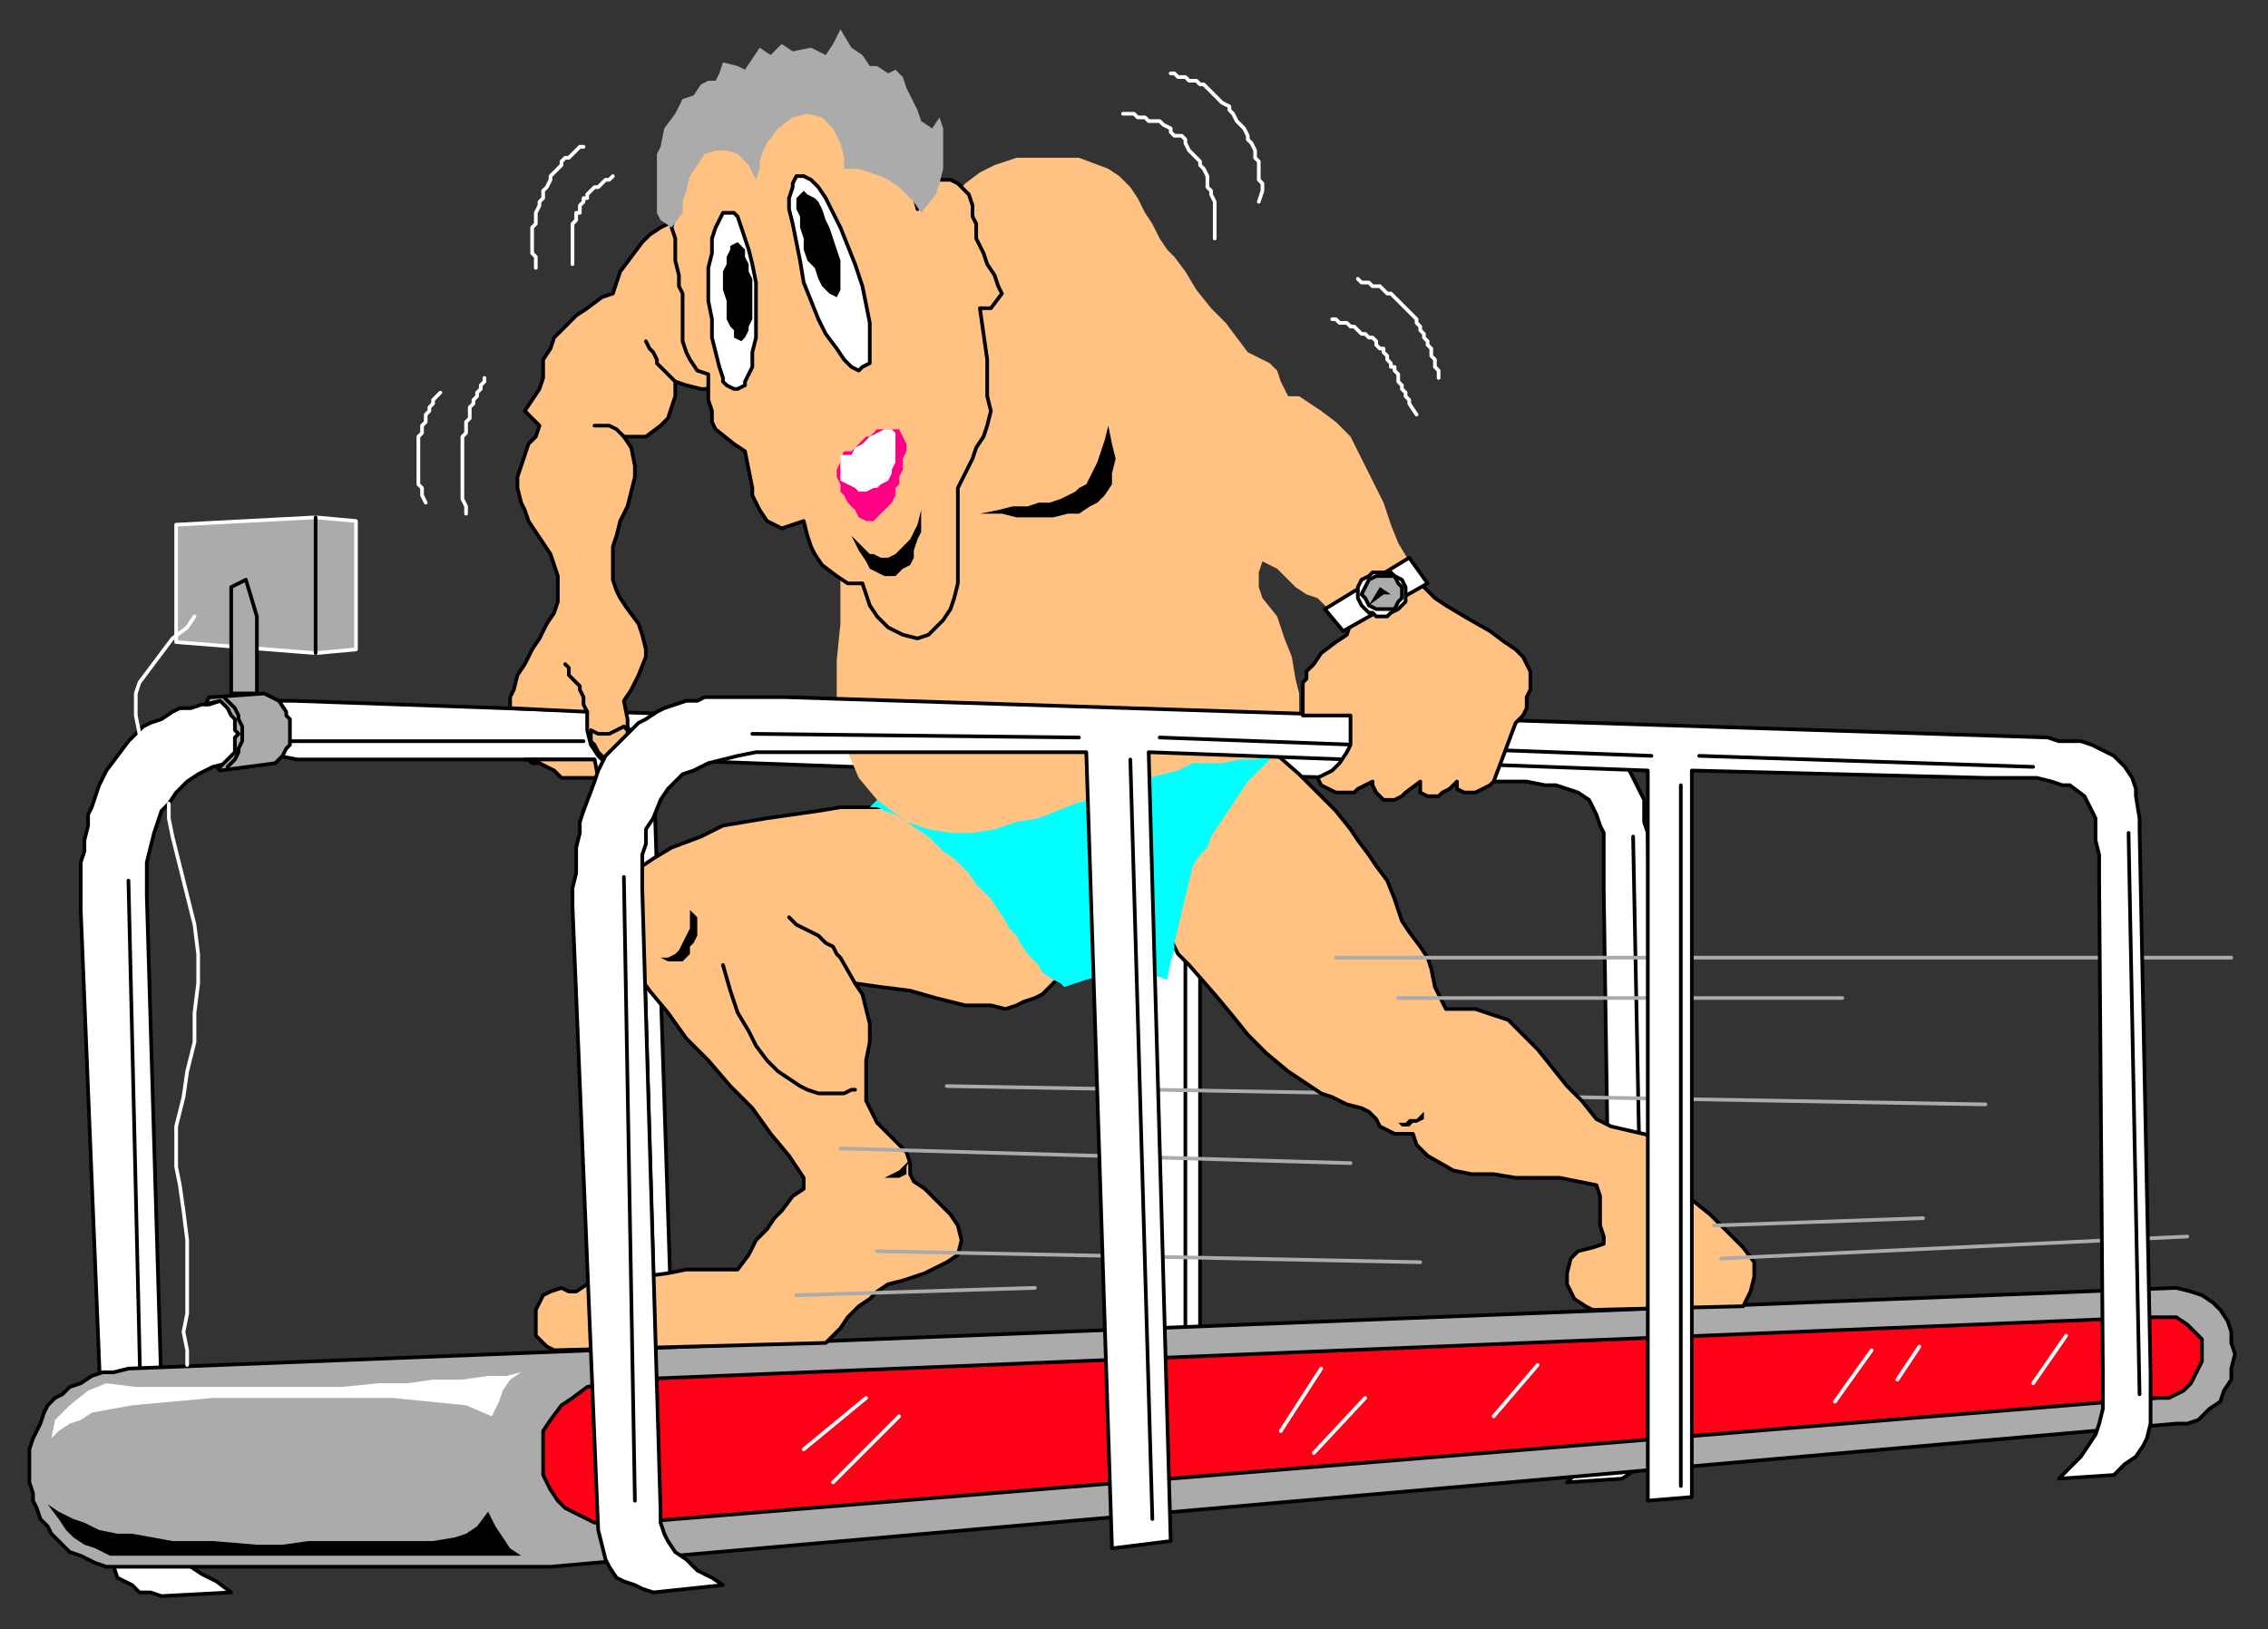 <?xml version="1.0" encoding="UTF-8" standalone="no"?>
<svg
   xmlns:dc="http://purl.org/dc/elements/1.1/"
   xmlns:cc="http://creativecommons.org/ns#"
   xmlns:rdf="http://www.w3.org/1999/02/22-rdf-syntax-ns#"
   xmlns:svg="http://www.w3.org/2000/svg"
   xmlns="http://www.w3.org/2000/svg"
   xmlns:sodipodi="http://sodipodi.sourceforge.net/DTD/sodipodi-0.dtd"
   xmlns:inkscape="http://www.inkscape.org/namespaces/inkscape"
   version="1.0"
   width="163.512mm"
   height="117.475mm"
   id="svg211"
   sodipodi:docname="CEXER001.WMF">
  <rect width="100%" height="100%" fill="#333333" stroke="none"/>
  <sodipodi:namedview
     pagecolor="#ffffff"
     bordercolor="#666666"
     borderopacity="1"
     objecttolerance="10"
     gridtolerance="10"
     guidetolerance="10"
     inkscape:pageopacity="0"
     inkscape:pageshadow="2"
     inkscape:window-width="640"
     inkscape:window-height="480"
     id="namedview213" />
  <defs
     id="defs3">
    <pattern
       id="WMFhbasepattern"
       patternUnits="userSpaceOnUse"
       width="6"
       height="6"
       x="0"
       y="0" />
  </defs>
  <path
     style="fill:#ffffff;fill-rule:evenodd;fill-opacity:1;stroke:#000000;stroke-width:1px;stroke-linecap:round;stroke-linejoin:round;stroke-miterlimit:4;stroke-dasharray:none;stroke-opacity:1;"
     d="  M 22,248   L 22,243   L 22,239   L 22,235   L 23,232   L 23,229   L 24,225   L 24,222   L 25,220   L 27,214   L 28,212   L 29,210   L 32,206   L 35,202   L 39,198   L 41,197   L 44,196   L 47,194   L 49,193   L 52,193   L 55,192   L 57,192   L 60,191   L 63,191   L 67,191   L 70,191   L 73,191   L 80,191   L 423,203   L 427,203   L 430,203   L 433,203   L 435,204   L 438,205   L 442,207   L 444,210   L 446,214   L 447,216   L 448,218   L 448,224   L 449,227   L 452,376   L 451,378   L 451,380   L 451,385   L 451,389   L 450,393   L 449,396   L 447,398   L 445,401   L 442,403   L 427,404   L 430,401   L 432,398   L 434,395   L 436,392   L 437,389   L 438,385   L 439,381   L 439,378   L 439,376   L 437,243   L 437,238   L 437,234   L 437,230   L 437,227   L 436,225   L 435,222   L 433,218   L 430,216   L 427,215   L 424,214   L 421,214   L 416,213   L 412,213   L 406,213   L 327,211   L 327,409   L 315,411   L 314,212   L 178,207   L 185,422   L 168,423   L 162,207   L 81,207   L 76,206   L 71,207   L 66,207   L 62,208   L 58,209   L 54,211   L 51,213   L 48,216   L 46,219   L 44,221   L 43,224   L 42,227   L 41,231   L 40,235   L 40,239   L 40,244   L 45,413   L 45,416   L 46,419   L 48,422   L 50,424   L 52,427   L 55,429   L 59,431   L 63,434   L 44,435   L 41,434   L 38,434   L 36,432   L 32,430   L 31,427   L 30,424   L 29,420   L 22,248  z "
     id="path5" />
  <path
     style="fill:none;stroke:#000000;stroke-width:1px;stroke-linecap:round;stroke-linejoin:round;stroke-miterlimit:4;stroke-dasharray:none;stroke-opacity:1;"
     d="  M 35,240   L 39,410  "
     id="path7" />
  <path
     style="fill:none;stroke:#000000;stroke-width:1px;stroke-linecap:round;stroke-linejoin:round;stroke-miterlimit:4;stroke-dasharray:none;stroke-opacity:1;"
     d="  M 174,208   L 180,415  "
     id="path9" />
  <path
     style="fill:none;stroke:#000000;stroke-width:1px;stroke-linecap:round;stroke-linejoin:round;stroke-miterlimit:4;stroke-dasharray:none;stroke-opacity:1;"
     d="  M 323,215   L 323,406  "
     id="path11" />
  <path
     style="fill:none;stroke:#000000;stroke-width:1px;stroke-linecap:round;stroke-linejoin:round;stroke-miterlimit:4;stroke-dasharray:none;stroke-opacity:1;"
     d="  M 445,228   L 448,381  "
     id="path13" />
  <path
     style="fill:none;stroke:#000000;stroke-width:1px;stroke-linecap:round;stroke-linejoin:round;stroke-miterlimit:4;stroke-dasharray:none;stroke-opacity:1;"
     d="  M 181,203   L 316,207  "
     id="path15" />
  <path
     style="fill:none;stroke:#000000;stroke-width:1px;stroke-linecap:round;stroke-linejoin:round;stroke-miterlimit:4;stroke-dasharray:none;stroke-opacity:1;"
     d="  M 70,202   L 159,202  "
     id="path17" />
  <path
     style="fill:#ababab;fill-rule:evenodd;fill-opacity:1;stroke:#000000;stroke-width:1px;stroke-linecap:round;stroke-linejoin:round;stroke-miterlimit:4;stroke-dasharray:none;stroke-opacity:1;"
     d="  M 35,373   L 593,351   L 597,352   L 600,353   L 603,355   L 605,357   L 607,360   L 608,363   L 608,366   L 609,369   L 608,373   L 608,376   L 606,379   L 605,382   L 602,384   L 599,387   L 596,388   L 593,388   L 150,427   L 93,427   L 35,427   L 32,427   L 29,427   L 26,426   L 24,425   L 22,424   L 19,423   L 17,421   L 16,420   L 14,418   L 13,416   L 11,414   L 10,411   L 9,409   L 9,407   L 8,404   L 8,402   L 8,400   L 8,397   L 8,395   L 9,392   L 10,390   L 11,388   L 12,385   L 13,383   L 15,381   L 17,380   L 19,378   L 22,377   L 25,375   L 28,374   L 31,374   L 35,373  z "
     id="path19" />
  <path
     style="fill:#ff0016;fill-rule:evenodd;fill-opacity:1;stroke:#000000;stroke-width:1px;stroke-linecap:round;stroke-linejoin:round;stroke-miterlimit:4;stroke-dasharray:none;stroke-opacity:1;"
     d="  M 171,376   L 587,359   L 590,359   L 593,359   L 596,361   L 597,362   L 599,364   L 600,365   L 600,367   L 600,369   L 600,371   L 599,373   L 598,375   L 597,377   L 595,379   L 593,380   L 591,381   L 588,381   L 172,415   L 166,415   L 162,415   L 158,413   L 154,411   L 152,409   L 150,406   L 148,402   L 148,398   L 148,394   L 148,390   L 150,387   L 153,383   L 156,381   L 160,378   L 165,377   L 171,376  z "
     id="path21" />
  <path
     style="fill:#ffffff;fill-rule:evenodd;fill-opacity:1;stroke:none;"
     d="  M 29,377   L 24,379   L 19,383   L 15,387   L 14,392   L 16,390   L 19,388   L 22,387   L 25,385   L 36,383   L 47,382   L 58,381   L 69,381   L 76,381   L 83,381   L 90,381   L 97,381   L 107,381   L 117,382   L 127,383   L 134,386   L 136,382   L 137,379   L 139,376   L 142,374   L 138,375   L 133,375   L 126,376   L 118,376   L 111,377   L 103,377   L 93,378   L 83,378   L 73,378   L 62,378   L 54,378   L 46,378   L 37,378   L 29,377  z "
     id="path23" />
  <path
     style="fill:#000000;fill-rule:evenodd;fill-opacity:1;stroke:none;"
     d="  M 31,424   L 30,424   L 28,423   L 26,422   L 23,421   L 20,419   L 18,417   L 16,414   L 13,410   L 16,412   L 20,414   L 23,415   L 27,417   L 32,418   L 36,418   L 47,420   L 58,420   L 70,421   L 77,421   L 84,420   L 91,420   L 97,420   L 108,420   L 118,420   L 124,419   L 127,418   L 130,416   L 133,412   L 135,416   L 137,419   L 139,422   L 142,424   L 31,424  z "
     id="path25" />
  <path
     style="fill:none;stroke:none;"
     d="  M 156,368   L 153,369   L 151,370   L 148,371   L 146,373   L 144,374   L 142,376   L 140,378   L 139,380   L 138,383   L 137,385   L 136,387   L 135,390   L 135,392   L 134,395   L 134,398   L 134,400   L 135,403   L 135,405   L 136,407   L 136,409   L 137,411   L 138,413   L 139,415   L 141,417   L 142,419   L 144,420   L 146,422   L 148,423   L 150,424   L 152,425   L 154,426   L 156,426  "
     id="path27" />
  <path
     style="fill:none;stroke:#ffffff;stroke-width:1px;stroke-linecap:round;stroke-linejoin:round;stroke-miterlimit:4;stroke-dasharray:none;stroke-opacity:1;"
     d="  M 46,219   L 46,223   L 47,228   L 48,232   L 49,236   L 50,240   L 51,244   L 52,248   L 53,252   L 54,260   L 54,268   L 53,276   L 53,284   L 51,292   L 50,299   L 48,307   L 48,313   L 48,318   L 49,323   L 50,330   L 51,338   L 51,343   L 51,348   L 51,354   L 51,358   L 50,363   L 51,368   L 51,372  "
     id="path29" />
  <path
     style="fill:#ffc283;fill-rule:evenodd;fill-opacity:1;stroke:#000000;stroke-width:1px;stroke-linecap:round;stroke-linejoin:round;stroke-miterlimit:4;stroke-dasharray:none;stroke-opacity:1;"
     d="  M 188,59   L 197,106   L 194,106   L 191,106   L 187,105   L 184,104   L 184,108   L 183,111   L 182,114   L 180,116   L 176,119   L 173,119   L 170,119   L 172,122   L 173,127   L 173,130   L 172,134   L 171,138   L 169,142   L 168,146   L 167,149   L 167,151   L 167,156   L 167,158   L 168,161   L 169,163   L 171,166   L 174,170   L 175,173   L 176,177   L 176,179   L 174,184   L 173,186   L 172,188   L 170,191   L 171,196   L 171,198   L 172,200   L 172,202   L 171,205   L 168,207   L 165,208   L 163,206   L 161,203   L 160,199   L 160,194   L 139,193   L 139,190   L 140,188   L 141,184   L 143,181   L 145,177   L 147,174   L 149,170   L 151,167   L 152,164   L 152,160   L 152,157   L 151,154   L 150,151   L 148,148   L 146,145   L 144,142   L 143,139   L 142,137   L 141,133   L 141,130   L 142,127   L 143,124   L 144,121   L 146,119   L 147,116   L 145,114   L 143,112   L 145,109   L 147,106   L 148,103   L 148,101   L 148,98   L 150,95   L 151,92   L 154,89   L 157,86   L 160,84   L 164,81   L 167,80   L 168,77   L 169,74   L 172,70   L 175,66   L 177,64   L 180,62   L 182,61   L 185,60   L 188,59  z "
     id="path31" />
  <path
     style="fill:#ffc283;fill-rule:evenodd;fill-opacity:1;stroke:#000000;stroke-width:1px;stroke-linecap:round;stroke-linejoin:round;stroke-miterlimit:4;stroke-dasharray:none;stroke-opacity:1;"
     d="  M 161,199   L 163,200   L 165,200   L 166,200   L 168,199   L 170,198   L 171,199   L 171,201   L 171,202   L 171,203   L 171,204   L 170,206   L 168,207   L 167,207   L 165,207   L 163,205   L 162,203   L 161,202   L 161,200   L 161,199  z "
     id="path33" />
  <path
     style="fill:none;stroke:#000000;stroke-width:1px;stroke-linecap:round;stroke-linejoin:round;stroke-miterlimit:4;stroke-dasharray:none;stroke-opacity:1;"
     d="  M 160,194   L 159,192   L 159,191   L 159,190   L 158,188   L 158,187   L 157,186   L 156,185   L 155,184   L 155,182   L 154,181  "
     id="path35" />
  <path
     style="fill:#ffc283;fill-rule:evenodd;fill-opacity:1;stroke:#000000;stroke-width:1px;stroke-linecap:round;stroke-linejoin:round;stroke-miterlimit:4;stroke-dasharray:none;stroke-opacity:1;"
     d="  M 162,207   L 143,207   L 144,207   L 145,208   L 147,208   L 149,209   L 151,210   L 152,211   L 153,212   L 155,212   L 157,212   L 158,212   L 159,212   L 163,212   L 162,207  z "
     id="path37" />
  <path
     style="fill:none;stroke:#000000;stroke-width:1px;stroke-linecap:round;stroke-linejoin:round;stroke-miterlimit:4;stroke-dasharray:none;stroke-opacity:1;"
     d="  M 170,119   L 168,117   L 166,116   L 164,116   L 162,116  "
     id="path39" />
  <path
     style="fill:#ffc283;fill-rule:evenodd;fill-opacity:1;stroke:#000000;stroke-width:1px;stroke-linecap:round;stroke-linejoin:round;stroke-miterlimit:4;stroke-dasharray:none;stroke-opacity:1;"
     d="  M 242,220   L 249,224   L 255,228   L 262,233   L 268,239   L 274,246   L 278,253   L 283,260   L 288,267   L 284,271   L 282,272   L 279,273   L 277,274   L 274,275   L 270,274   L 263,274   L 255,272   L 248,270   L 240,269   L 233,268   L 235,271   L 236,275   L 237,279   L 237,284   L 236,289   L 236,293   L 236,298   L 236,300   L 237,302   L 239,306   L 244,311   L 247,314   L 248,317   L 248,320   L 249,322   L 252,324   L 255,327   L 259,331   L 261,334   L 262,338   L 261,342   L 258,344   L 252,347   L 246,349   L 242,350   L 239,352   L 237,354   L 234,356   L 231,359   L 229,362   L 225,366   L 151,368   L 149,367   L 146,364   L 146,362   L 146,360   L 146,357   L 148,353   L 150,352   L 153,351   L 155,352   L 157,352   L 160,350   L 182,347   L 187,346   L 192,346   L 196,346   L 201,346   L 204,342   L 206,338   L 209,335   L 211,332   L 213,330   L 216,326   L 219,324   L 219,321   L 215,315   L 210,309   L 205,302   L 199,296   L 193,289   L 187,283   L 182,276   L 177,270   L 172,263   L 168,255   L 167,250   L 167,244   L 172,238   L 178,234   L 183,231   L 191,228   L 197,225   L 203,224   L 209,223   L 216,222   L 223,221   L 229,220   L 236,220   L 242,220  z "
     id="path41" />
  <path
     style="fill:none;stroke:#000000;stroke-width:1px;stroke-linecap:round;stroke-linejoin:round;stroke-miterlimit:4;stroke-dasharray:none;stroke-opacity:1;"
     d="  M 197,263   L 199,270   L 201,276   L 204,281   L 206,285   L 209,289   L 212,292   L 215,294   L 218,296   L 220,297   L 223,298   L 226,298   L 228,298   L 230,298   L 232,297   L 233,297  "
     id="path43" />
  <path
     style="fill:none;stroke:#000000;stroke-width:1px;stroke-linecap:round;stroke-linejoin:round;stroke-miterlimit:4;stroke-dasharray:none;stroke-opacity:1;"
     d="  M 233,268   L 229,261   L 228,260   L 227,258   L 225,257   L 223,255   L 221,254   L 219,253   L 217,252   L 215,250  "
     id="path45" />
  <path
     style="fill:#000000;fill-rule:evenodd;fill-opacity:1;stroke:none;"
     d="  M 188,248   L 188,249   L 188,250   L 188,252   L 188,253   L 187,255   L 186,257   L 185,259   L 184,260   L 182,261   L 180,261   L 182,262   L 183,262   L 185,262   L 186,262   L 187,261   L 188,260   L 188,258   L 189,257   L 190,255   L 190,253   L 190,252   L 190,250   L 189,249   L 188,248  z "
     id="path47" />
  <path
     style="fill:#000000;fill-rule:evenodd;fill-opacity:1;stroke:none;"
     d="  M 248,316   L 246,318   L 245,319   L 243,320   L 241,321   L 243,321   L 244,321   L 245,321   L 247,320   L 247,318   L 248,316  z "
     id="path49" />
  <path
     style="fill:none;stroke:none;"
     d="  M 156,354   L 156,355   L 155,357   L 155,359   L 155,360   L 155,361   L 155,362   L 156,364   L 157,366   L 159,367  "
     id="path51" />
  <path
     style="fill:none;stroke:#ababab;stroke-width:1px;stroke-linecap:round;stroke-linejoin:round;stroke-miterlimit:4;stroke-dasharray:none;stroke-opacity:1;"
     d="  M 258,296   L 541,301  "
     id="path53" />
  <path
     style="fill:none;stroke:#ababab;stroke-width:1px;stroke-linecap:round;stroke-linejoin:round;stroke-miterlimit:4;stroke-dasharray:none;stroke-opacity:1;"
     d="  M 229,313   L 368,317  "
     id="path55" />
  <path
     style="fill:none;stroke:#ababab;stroke-width:1px;stroke-linecap:round;stroke-linejoin:round;stroke-miterlimit:4;stroke-dasharray:none;stroke-opacity:1;"
     d="  M 217,353   L 282,351  "
     id="path57" />
  <path
     style="fill:none;stroke:#ababab;stroke-width:1px;stroke-linecap:round;stroke-linejoin:round;stroke-miterlimit:4;stroke-dasharray:none;stroke-opacity:1;"
     d="  M 239,341   L 387,344  "
     id="path59" />
  <path
     style="fill:#ffc283;fill-rule:evenodd;fill-opacity:1;stroke:#000000;stroke-width:1px;stroke-linecap:round;stroke-linejoin:round;stroke-miterlimit:4;stroke-dasharray:none;stroke-opacity:1;"
     d="  M 346,204   L 341,209   L 337,214   L 333,218   L 329,223   L 326,228   L 323,233   L 321,239   L 320,246   L 319,251   L 319,256   L 321,260   L 324,263   L 331,271   L 336,277   L 340,282   L 345,287   L 351,292   L 357,296   L 360,298   L 363,299   L 367,301   L 371,302   L 373,303   L 375,305   L 376,307   L 380,309   L 385,309   L 386,312   L 389,315   L 396,319   L 401,320   L 407,320   L 413,321   L 419,321   L 425,321   L 430,322   L 435,323   L 436,326   L 436,330   L 436,334   L 437,337   L 437,339   L 434,340   L 430,341   L 428,343   L 427,347   L 427,350   L 429,354   L 432,356   L 434,357   L 475,356   L 477,352   L 478,348   L 478,344   L 475,340   L 471,336   L 466,331   L 461,327   L 457,323   L 455,319   L 454,315   L 454,312   L 452,310   L 439,307   L 435,305   L 431,300   L 427,296   L 423,291   L 419,286   L 414,281   L 411,278   L 408,277   L 405,276   L 402,275   L 400,275   L 398,275   L 394,275   L 392,271   L 391,269   L 390,264   L 389,261   L 387,258   L 384,254   L 382,251   L 380,245   L 378,240   L 375,236   L 373,233   L 370,229   L 368,226   L 364,221   L 361,218   L 358,215   L 354,211   L 346,204  z "
     id="path61" />
  <path
     style="fill:#000000;fill-rule:evenodd;fill-opacity:1;stroke:none;"
     d="  M 380,305   L 381,306   L 383,306   L 384,305   L 386,305   L 387,304   L 388,303   L 388,305   L 386,306   L 385,306   L 384,307   L 382,307   L 381,306   L 380,305  z "
     id="path63" />
  <path
     style="fill:none;stroke:none;"
     d="  M 388,283   L 389,284   L 389,285   L 390,287   L 390,288   L 392,290   L 391,291   L 392,293   L 392,294   L 391,295   L 390,297  "
     id="path65" />
  <path
     style="fill:none;stroke:none;"
     d="  M 395,293   L 395,294   L 396,294   L 396,295   L 396,296   L 396,296   L 396,297   L 396,298   L 396,298   L 396,299   L 395,299   L 395,300   L 395,301   L 395,301   L 394,302  "
     id="path67" />
  <path
     style="fill:none;stroke:none;"
     d="  M 391,308   L 392,309   L 393,309   L 395,310   L 396,311   L 397,312   L 398,312   L 399,313   L 401,313   L 402,314   L 403,314   L 404,315   L 406,315   L 407,315   L 408,315   L 410,316   L 411,316   L 413,316   L 414,317   L 415,317   L 417,317   L 418,317   L 419,318   L 421,318   L 422,318   L 423,319   L 425,319   L 426,320   L 428,320   L 429,321   L 430,321   L 433,323  "
     id="path69" />
  <path
     style="fill:none;stroke:none;"
     d="  M 473,347   L 471,346   L 469,345   L 467,346   L 465,346   L 463,348   L 463,350   L 462,351   L 462,352   L 463,353   L 463,354   L 464,356  "
     id="path71" />
  <path
     style="fill:none;stroke:none;"
     d="  M 451,346   L 449,344   L 448,344   L 446,344   L 445,344   L 444,344   L 442,345   L 441,346   L 439,348   L 439,349   L 438,350   L 438,352   L 439,353   L 439,355   L 441,357  "
     id="path73" />
  <path
     style="fill:none;stroke:none;"
     d="  M 430,342   L 431,342   L 433,342   L 434,342   L 436,342   L 437,343   L 439,344  "
     id="path75" />
  <path
     style="fill:#00ffff;fill-rule:evenodd;fill-opacity:1;stroke:none;"
     d="  M 343,203   L 242,217   L 241,218   L 239,218   L 237,220   L 239,220   L 241,221   L 244,222   L 247,224   L 250,226   L 253,228   L 255,230   L 257,232   L 260,234   L 262,236   L 264,238   L 266,241   L 268,243   L 270,245   L 272,248   L 274,251   L 275,253   L 277,255   L 278,257   L 280,260   L 283,263   L 284,265   L 287,267   L 289,268   L 290,269   L 293,268   L 296,267   L 300,266   L 303,266   L 307,266   L 311,266   L 315,266   L 318,267   L 319,262   L 320,259   L 320,257   L 325,236   L 327,233   L 329,231   L 330,228   L 332,225   L 334,222   L 336,219   L 338,216   L 340,213   L 342,211   L 344,209   L 349,204   L 343,203  z "
     id="path77" />
  <path
     style="fill:#ffc283;fill-rule:evenodd;fill-opacity:1;stroke:none;"
     d="  M 364,167   L 384,153   L 381,148   L 379,143   L 377,137   L 374,131   L 371,125   L 368,119   L 364,115   L 360,112   L 357,110   L 354,108   L 351,108   L 349,104   L 348,101   L 346,99   L 342,97   L 340,96   L 334,88   L 330,84   L 326,79   L 323,74   L 320,70   L 318,68   L 316,65   L 314,61   L 312,58   L 310,54   L 308,51   L 305,48   L 302,46   L 294,43   L 288,43   L 282,43   L 277,43   L 271,45   L 267,47   L 263,50   L 260,54   L 221,138   L 221,142   L 222,145   L 223,149   L 225,152   L 229,158   L 229,170   L 228,180   L 228,190   L 229,198   L 231,205   L 234,212   L 239,218   L 247,224   L 253,226   L 259,227   L 265,227   L 271,226   L 277,224   L 283,223   L 288,221   L 293,219   L 297,218   L 301,216   L 305,215   L 309,214   L 313,212   L 317,211   L 321,210   L 325,208   L 329,208   L 333,208   L 338,207   L 342,207   L 347,206   L 350,205   L 353,201   L 353,198   L 354,194   L 354,189   L 353,185   L 352,179   L 350,174   L 348,168   L 344,163   L 343,160   L 343,156   L 344,153   L 348,155   L 351,158   L 353,160   L 356,162   L 359,163   L 362,166   L 364,167  z "
     id="path79" />
  <path
     style="fill:none;stroke:none;"
     d="  M 284,87   L 286,87   L 287,87   L 289,88   L 290,89   L 291,90   L 293,91   L 294,93   L 296,96   L 298,98   L 299,100   L 301,102   L 303,104   L 305,107   L 306,109   L 308,110   L 310,112   L 313,114   L 315,115   L 317,116   L 320,117   L 324,117   L 324,118   L 324,121   L 325,124   L 325,126   L 326,129   L 327,131   L 328,133   L 329,135   L 330,137   L 332,139   L 333,142   L 335,144   L 337,145   L 339,147   L 340,149   L 343,152  "
     id="path81" />
  <path
     style="fill:#000000;fill-rule:evenodd;fill-opacity:1;stroke:none;"
     d="  M 302,116   L 301,120   L 300,123   L 299,126   L 298,128   L 297,130   L 296,132   L 294,133   L 293,134   L 291,135   L 289,136   L 286,137   L 283,137   L 280,138   L 276,138   L 272,139   L 267,140   L 270,140   L 273,140   L 277,141   L 280,141   L 284,141   L 287,141   L 291,140   L 294,140   L 297,138   L 299,137   L 301,135   L 303,132   L 303,129   L 304,125   L 303,121   L 302,116  z "
     id="path83" />
  <path
     style="fill:none;stroke:none;"
     d="  M 288,122   L 288,122   L 288,123   L 289,123   L 289,124   L 289,124   L 289,125   L 288,126   L 288,126   L 287,126   L 286,126   L 286,126  "
     id="path85" />
  <path
     style="fill:none;stroke:none;"
     d="  M 265,215   L 266,217   L 267,219   L 269,220   L 270,220   L 272,220   L 274,219   L 275,217   L 276,216   L 277,214  "
     id="path87" />
  <path
     style="fill:none;stroke:none;"
     d="  M 269,212   L 269,214   L 271,214   L 272,213   L 272,212  "
     id="path89" />
  <path
     style="fill:none;stroke:#ababab;stroke-width:1px;stroke-linecap:round;stroke-linejoin:round;stroke-miterlimit:4;stroke-dasharray:none;stroke-opacity:1;"
     d="  M 364,261   L 608,261  "
     id="path91" />
  <path
     style="fill:none;stroke:#ababab;stroke-width:1px;stroke-linecap:round;stroke-linejoin:round;stroke-miterlimit:4;stroke-dasharray:none;stroke-opacity:1;"
     d="  M 381,272   L 502,272  "
     id="path93" />
  <path
     style="fill:none;stroke:#ababab;stroke-width:1px;stroke-linecap:round;stroke-linejoin:round;stroke-miterlimit:4;stroke-dasharray:none;stroke-opacity:1;"
     d="  M 469,343   L 596,337  "
     id="path95" />
  <path
     style="fill:none;stroke:#ababab;stroke-width:1px;stroke-linecap:round;stroke-linejoin:round;stroke-miterlimit:4;stroke-dasharray:none;stroke-opacity:1;"
     d="  M 467,334   L 524,332  "
     id="path97" />
  <path
     style="fill:#ffffff;fill-rule:evenodd;fill-opacity:1;stroke:#000000;stroke-width:1px;stroke-linecap:round;stroke-linejoin:round;stroke-miterlimit:4;stroke-dasharray:none;stroke-opacity:1;"
     d="  M 156,247   L 156,242   L 157,238   L 157,234   L 157,231   L 158,227   L 158,224   L 159,221   L 162,213   L 163,210   L 165,206   L 168,203   L 172,199   L 174,197   L 176,196   L 179,194   L 181,193   L 184,192   L 187,191   L 190,191   L 192,190   L 195,190   L 198,190   L 201,190   L 204,190   L 208,190   L 214,190   L 558,201   L 561,202   L 565,202   L 567,202   L 570,203   L 572,204   L 576,206   L 579,209   L 581,212   L 582,215   L 582,217   L 583,223   L 583,226   L 586,374   L 586,377   L 586,379   L 586,383   L 586,388   L 585,392   L 584,394   L 582,397   L 579,399   L 576,402   L 561,403   L 564,400   L 567,397   L 569,394   L 571,391   L 572,388   L 573,384   L 573,379   L 573,377   L 573,374   L 572,241   L 572,237   L 572,233   L 571,229   L 571,226   L 571,223   L 570,221   L 568,217   L 564,214   L 562,214   L 559,213   L 555,212   L 551,212   L 546,212   L 541,212   L 461,210   L 461,408   L 449,409   L 449,210   L 313,205   L 319,420   L 303,422   L 296,205   L 216,205   L 211,205   L 206,205   L 201,206   L 197,207   L 193,208   L 189,210   L 186,211   L 182,215   L 180,218   L 178,223   L 176,226   L 176,230   L 175,233   L 175,237   L 175,242   L 180,412   L 180,415   L 181,418   L 182,420   L 184,423   L 187,425   L 190,428   L 194,430   L 197,432   L 178,434   L 175,433   L 173,432   L 170,431   L 168,430   L 166,427   L 165,425   L 164,421   L 163,417   L 156,247  z "
     id="path99" />
  <path
     style="fill:none;stroke:#000000;stroke-width:1px;stroke-linecap:round;stroke-linejoin:round;stroke-miterlimit:4;stroke-dasharray:none;stroke-opacity:1;"
     d="  M 170,239   L 173,409  "
     id="path101" />
  <path
     style="fill:none;stroke:#000000;stroke-width:1px;stroke-linecap:round;stroke-linejoin:round;stroke-miterlimit:4;stroke-dasharray:none;stroke-opacity:1;"
     d="  M 308,207   L 314,414  "
     id="path103" />
  <path
     style="fill:none;stroke:#000000;stroke-width:1px;stroke-linecap:round;stroke-linejoin:round;stroke-miterlimit:4;stroke-dasharray:none;stroke-opacity:1;"
     d="  M 458,214   L 458,405  "
     id="path105" />
  <path
     style="fill:none;stroke:#000000;stroke-width:1px;stroke-linecap:round;stroke-linejoin:round;stroke-miterlimit:4;stroke-dasharray:none;stroke-opacity:1;"
     d="  M 580,227   L 583,380  "
     id="path107" />
  <path
     style="fill:none;stroke:#000000;stroke-width:1px;stroke-linecap:round;stroke-linejoin:round;stroke-miterlimit:4;stroke-dasharray:none;stroke-opacity:1;"
     d="  M 316,201   L 450,206  "
     id="path109" />
  <path
     style="fill:none;stroke:#000000;stroke-width:1px;stroke-linecap:round;stroke-linejoin:round;stroke-miterlimit:4;stroke-dasharray:none;stroke-opacity:1;"
     d="  M 463,206   L 554,209  "
     id="path111" />
  <path
     style="fill:none;stroke:#000000;stroke-width:1px;stroke-linecap:round;stroke-linejoin:round;stroke-miterlimit:4;stroke-dasharray:none;stroke-opacity:1;"
     d="  M 205,200   L 294,201  "
     id="path113" />
  <path
     style="fill:none;stroke:#ffffff;stroke-width:1px;stroke-linecap:round;stroke-linejoin:round;stroke-miterlimit:4;stroke-dasharray:none;stroke-opacity:1;"
     d="  M 236,381   L 219,395  "
     id="path115" />
  <path
     style="fill:none;stroke:#ffffff;stroke-width:1px;stroke-linecap:round;stroke-linejoin:round;stroke-miterlimit:4;stroke-dasharray:none;stroke-opacity:1;"
     d="  M 245,386   L 227,404  "
     id="path117" />
  <path
     style="fill:none;stroke:#ffffff;stroke-width:1px;stroke-linecap:round;stroke-linejoin:round;stroke-miterlimit:4;stroke-dasharray:none;stroke-opacity:1;"
     d="  M 419,372   L 407,386  "
     id="path119" />
  <path
     style="fill:none;stroke:#ffffff;stroke-width:1px;stroke-linecap:round;stroke-linejoin:round;stroke-miterlimit:4;stroke-dasharray:none;stroke-opacity:1;"
     d="  M 372,381   L 358,396  "
     id="path121" />
  <path
     style="fill:none;stroke:#ffffff;stroke-width:1px;stroke-linecap:round;stroke-linejoin:round;stroke-miterlimit:4;stroke-dasharray:none;stroke-opacity:1;"
     d="  M 360,373   L 349,390  "
     id="path123" />
  <path
     style="fill:none;stroke:#ffffff;stroke-width:1px;stroke-linecap:round;stroke-linejoin:round;stroke-miterlimit:4;stroke-dasharray:none;stroke-opacity:1;"
     d="  M 510,368   L 500,382  "
     id="path125" />
  <path
     style="fill:none;stroke:#ffffff;stroke-width:1px;stroke-linecap:round;stroke-linejoin:round;stroke-miterlimit:4;stroke-dasharray:none;stroke-opacity:1;"
     d="  M 523,367   L 517,376  "
     id="path127" />
  <path
     style="fill:none;stroke:#ffffff;stroke-width:1px;stroke-linecap:round;stroke-linejoin:round;stroke-miterlimit:4;stroke-dasharray:none;stroke-opacity:1;"
     d="  M 563,364   L 554,377  "
     id="path129" />
  <path
     style="fill:#ffc283;fill-rule:evenodd;fill-opacity:1;stroke:#000000;stroke-width:1px;stroke-linecap:round;stroke-linejoin:round;stroke-miterlimit:4;stroke-dasharray:none;stroke-opacity:1;"
     d="  M 387,159   L 368,170   L 367,173   L 364,175   L 360,178   L 358,181   L 356,183   L 356,185   L 355,186   L 355,190   L 355,195   L 368,195   L 368,199   L 368,203   L 367,205   L 365,208   L 363,210   L 361,211   L 359,212   L 360,214   L 362,215   L 364,216   L 365,216   L 367,216   L 369,216   L 370,215   L 374,213   L 374,214   L 375,216   L 377,218   L 379,218   L 380,218   L 382,217   L 383,216   L 387,213   L 387,215   L 387,216   L 389,217   L 390,217   L 392,217   L 393,216   L 395,215   L 397,213   L 397,215   L 399,216   L 401,216   L 402,216   L 404,215   L 406,214   L 407,213   L 413,197   L 415,195   L 416,193   L 416,190   L 417,188   L 417,186   L 417,183   L 416,181   L 416,181   L 415,179   L 413,177   L 410,175   L 406,172   L 399,168   L 394,165   L 391,163   L 389,161   L 387,159  z "
     id="path131" />
  <path
     style="fill:#ffffff;fill-rule:evenodd;fill-opacity:1;stroke:#000000;stroke-width:1px;stroke-linecap:round;stroke-linejoin:round;stroke-miterlimit:4;stroke-dasharray:none;stroke-opacity:1;"
     d="  M 366,172   L 361,166   L 384,152   L 389,159   L 366,172  z "
     id="path133" />
  <path
     style="fill:#ffffff;fill-rule:evenodd;fill-opacity:1;stroke:#000000;stroke-width:1px;stroke-linecap:round;stroke-linejoin:round;stroke-miterlimit:4;stroke-dasharray:none;stroke-opacity:1;"
     d="  M 377,156   L 378,156   L 379,156   L 380,157   L 382,158   L 383,160   L 383,162   L 383,163   L 383,164   L 381,166   L 379,167   L 378,168   L 377,168   L 375,168   L 374,167   L 373,167   L 371,165   L 370,163   L 370,162   L 370,160   L 371,158   L 373,157   L 374,156   L 375,156   L 377,156  z "
     id="path135" />
  <path
     style="fill:#ababab;fill-rule:evenodd;fill-opacity:1;stroke:#000000;stroke-width:1px;stroke-linecap:round;stroke-linejoin:round;stroke-miterlimit:4;stroke-dasharray:none;stroke-opacity:1;"
     d="  M 377,157   L 378,157   L 380,157   L 381,159   L 382,160   L 382,163   L 381,164   L 380,166   L 378,166   L 377,166   L 375,166   L 373,165   L 372,163   L 371,162   L 372,160   L 373,158   L 375,157   L 377,157  z "
     id="path137" />
  <path
     style="fill:#000000;fill-rule:evenodd;fill-opacity:1;stroke:none;"
     d="  M 373,165   L 377,162   L 379,162   L 376,160   L 373,165  z "
     id="path139" />
  <path
     style="fill:none;stroke:none;"
     d="  M 374,213   L 386,193  "
     id="path141" />
  <path
     style="fill:none;stroke:none;"
     d="  M 387,213   L 399,193  "
     id="path143" />
  <path
     style="fill:none;stroke:none;"
     d="  M 397,213   L 406,197  "
     id="path145" />
  <path
     style="fill:none;stroke:none;"
     d="  M 368,195   L 367,193   L 366,192   L 364,189   L 363,187   L 363,184  "
     id="path147" />
  <path
     style="fill:none;stroke:#ffffff;stroke-width:1px;stroke-linecap:round;stroke-linejoin:round;stroke-miterlimit:4;stroke-dasharray:none;stroke-opacity:1;"
     d="  M 167,48   L 166,49   L 165,49   L 164,50   L 164,50   L 163,51   L 162,51   L 161,52   L 161,52   L 160,53   L 160,54   L 159,54   L 159,55   L 158,56   L 158,57   L 158,58   L 157,58   L 157,59   L 157,60   L 156,61   L 156,62   L 156,63   L 156,64   L 156,65   L 156,65   L 156,66   L 156,67   L 156,68   L 156,69   L 156,70   L 156,71   L 156,72  "
     id="path149" />
  <path
     style="fill:none;stroke:#ffffff;stroke-width:1px;stroke-linecap:round;stroke-linejoin:round;stroke-miterlimit:4;stroke-dasharray:none;stroke-opacity:1;"
     d="  M 159,40   L 158,40   L 157,41   L 156,42   L 155,43   L 154,43   L 153,44   L 153,45   L 152,46   L 151,47   L 150,48   L 150,49   L 149,51   L 148,52   L 148,53   L 148,54   L 147,55   L 147,56   L 146,58   L 146,59   L 146,60   L 146,61   L 145,62   L 145,63   L 145,65   L 145,66   L 145,67   L 145,68   L 145,69   L 146,70   L 146,71   L 146,73  "
     id="path151" />
  <path
     style="fill:none;stroke:#ffffff;stroke-width:1px;stroke-linecap:round;stroke-linejoin:round;stroke-miterlimit:4;stroke-dasharray:none;stroke-opacity:1;"
     d="  M 132,103   L 132,104   L 131,105   L 131,106   L 130,107   L 130,108   L 129,109   L 129,110   L 128,111   L 128,113   L 128,114   L 127,115   L 127,116   L 127,117   L 127,118   L 126,119   L 126,120   L 126,122   L 126,123   L 126,124   L 126,125   L 126,126   L 126,128   L 126,129   L 126,130   L 126,131   L 126,133   L 126,134   L 126,135   L 126,136   L 127,138   L 127,140  "
     id="path153" />
  <path
     style="fill:none;stroke:#ffffff;stroke-width:1px;stroke-linecap:round;stroke-linejoin:round;stroke-miterlimit:4;stroke-dasharray:none;stroke-opacity:1;"
     d="  M 120,107   L 119,108   L 118,109   L 118,110   L 117,111   L 117,112   L 116,113   L 116,114   L 116,115   L 115,116   L 115,117   L 115,118   L 115,118   L 114,119   L 114,120   L 114,121   L 114,122   L 114,123   L 114,124   L 114,124   L 114,126   L 114,126   L 114,127   L 114,128   L 114,129   L 114,130   L 114,131   L 114,132   L 115,133   L 115,134   L 115,135   L 116,137  "
     id="path155" />
  <path
     style="fill:none;stroke:#ffffff;stroke-width:1px;stroke-linecap:round;stroke-linejoin:round;stroke-miterlimit:4;stroke-dasharray:none;stroke-opacity:1;"
     d="  M 306,31   L 307,31   L 309,31   L 310,32   L 312,32   L 313,33   L 315,33   L 316,33   L 317,34   L 319,35   L 319,36   L 320,37   L 322,37   L 323,38   L 323,39   L 324,41   L 325,42   L 326,43   L 327,44   L 327,45   L 328,46   L 329,48   L 329,49   L 329,51   L 330,52   L 330,53   L 331,55   L 331,56   L 331,58   L 331,60   L 331,61   L 331,65  "
     id="path157" />
  <path
     style="fill:none;stroke:#ffffff;stroke-width:1px;stroke-linecap:round;stroke-linejoin:round;stroke-miterlimit:4;stroke-dasharray:none;stroke-opacity:1;"
     d="  M 319,20   L 320,20   L 321,21   L 322,21   L 323,21   L 324,22   L 326,22   L 327,23   L 328,23   L 329,24   L 330,25   L 331,26   L 332,27   L 333,28   L 335,29   L 335,30   L 336,31   L 337,33   L 338,34   L 339,35   L 340,37   L 340,38   L 341,39   L 342,41   L 342,43   L 343,44   L 343,46   L 343,47   L 343,49   L 344,50   L 344,52   L 343,55  "
     id="path159" />
  <path
     style="fill:none;stroke:#ffffff;stroke-width:1px;stroke-linecap:round;stroke-linejoin:round;stroke-miterlimit:4;stroke-dasharray:none;stroke-opacity:1;"
     d="  M 363,87   L 364,87   L 365,88   L 367,88   L 368,89   L 369,89   L 370,90   L 371,91   L 372,91   L 373,92   L 374,92   L 375,93   L 375,94   L 376,95   L 377,95   L 377,96   L 378,97   L 378,98   L 379,99   L 379,100   L 380,100   L 380,101   L 381,102   L 381,103   L 381,104   L 382,105   L 382,106   L 383,107   L 383,108   L 384,109   L 384,110   L 386,113  "
     id="path161" />
  <path
     style="fill:none;stroke:#ffffff;stroke-width:1px;stroke-linecap:round;stroke-linejoin:round;stroke-miterlimit:4;stroke-dasharray:none;stroke-opacity:1;"
     d="  M 370,76   L 371,77   L 373,77   L 374,78   L 375,78   L 376,78   L 377,79   L 378,80   L 379,80   L 380,81   L 381,82   L 381,82   L 382,83   L 383,84   L 384,85   L 384,85   L 385,86   L 386,87   L 386,88   L 387,89   L 387,90   L 388,91   L 388,92   L 389,93   L 389,94   L 390,95   L 390,97   L 391,98   L 391,99   L 391,100   L 392,101   L 392,103  "
     id="path163" />
  <path
     style="fill:none;stroke:#000000;stroke-width:1px;stroke-linecap:round;stroke-linejoin:round;stroke-miterlimit:4;stroke-dasharray:none;stroke-opacity:1;"
     d="  M 184,104   L 183,103   L 181,101   L 180,100   L 179,99   L 179,98   L 178,96   L 177,95   L 176,93  "
     id="path165" />
  <path
     style="fill:#ffc283;fill-rule:evenodd;fill-opacity:1;stroke:#000000;stroke-width:1px;stroke-linecap:round;stroke-linejoin:round;stroke-miterlimit:4;stroke-dasharray:none;stroke-opacity:1;"
     d="  M 231,31   L 226,25   L 215,26   L 199,33   L 193,38   L 187,46   L 185,54   L 183,62   L 184,65   L 184,68   L 184,71   L 185,75   L 185,78   L 186,80   L 186,86   L 186,89   L 186,93   L 187,96   L 188,98   L 190,101   L 193,102   L 193,106   L 193,109   L 194,112   L 194,115   L 195,117   L 200,121   L 203,123   L 204,128   L 205,133   L 205,135   L 207,139   L 209,142   L 213,144   L 216,143   L 219,142   L 220,146   L 221,149   L 222,151   L 224,154   L 228,157   L 231,159   L 235,159   L 237,165   L 239,168   L 242,171   L 246,173   L 250,174   L 253,173   L 257,169   L 259,166   L 260,163   L 261,159   L 261,155   L 261,148   L 261,142   L 261,136   L 261,133   L 263,129   L 265,125   L 266,122   L 268,119   L 269,116   L 270,112   L 269,108   L 269,98   L 267,84   L 270,84   L 273,80   L 272,78   L 271,75   L 269,72   L 268,69   L 266,65   L 266,63   L 266,61   L 265,59   L 265,56   L 264,53   L 261,50   L 259,49   L 255,49   L 252,51   L 250,55   L 250,57   L 249,53   L 235,42   L 231,31  z "
     id="path167" />
  <path
     style="fill:#ffffff;fill-rule:evenodd;fill-opacity:1;stroke:#000000;stroke-width:1px;stroke-linecap:round;stroke-linejoin:round;stroke-miterlimit:4;stroke-dasharray:none;stroke-opacity:1;"
     d="  M 218,48   L 219,48   L 221,49   L 223,51   L 225,54   L 227,58   L 229,62   L 231,67   L 233,72   L 235,78   L 236,83   L 237,88   L 237,92   L 237,95   L 237,98   L 237,99   L 235,100   L 234,101   L 232,100   L 231,99   L 230,98   L 228,95   L 225,91   L 223,87   L 221,82   L 219,77   L 218,71   L 217,66   L 216,61   L 215,57   L 215,54   L 216,51   L 216,50   L 217,48   L 218,48  z "
     id="path169" />
  <path
     style="fill:#ffffff;fill-rule:evenodd;fill-opacity:1;stroke:#000000;stroke-width:1px;stroke-linecap:round;stroke-linejoin:round;stroke-miterlimit:4;stroke-dasharray:none;stroke-opacity:1;"
     d="  M 198,58   L 200,58   L 201,59   L 202,62   L 203,65   L 204,68   L 205,72   L 206,77   L 206,82   L 206,87   L 206,92   L 205,96   L 205,100   L 204,102   L 203,104   L 203,105   L 201,106   L 200,106   L 198,105   L 197,104   L 197,103   L 196,100   L 195,96   L 194,92   L 194,87   L 193,82   L 193,78   L 193,73   L 194,69   L 194,65   L 195,62   L 196,60   L 197,58   L 198,58  z "
     id="path171" />
  <path
     style="fill:#000000;fill-rule:evenodd;fill-opacity:1;stroke:none;"
     d="  M 219,52   L 220,53   L 222,54   L 223,55   L 224,57   L 225,60   L 226,62   L 227,65   L 228,68   L 229,71   L 229,74   L 229,76   L 229,78   L 229,79   L 228,81   L 226,80   L 225,79   L 224,78   L 223,76   L 222,73   L 220,71   L 219,68   L 219,65   L 218,62   L 218,59   L 217,57   L 217,55   L 217,54   L 219,52  z "
     id="path173" />
  <path
     style="fill:#000000;fill-rule:evenodd;fill-opacity:1;stroke:none;"
     d="  M 201,66   L 202,67   L 203,68   L 203,70   L 204,72   L 204,74   L 205,76   L 205,79   L 205,82   L 205,84   L 205,87   L 204,89   L 204,90   L 203,92   L 202,93   L 200,92   L 200,90   L 199,89   L 198,87   L 198,84   L 198,82   L 197,79   L 197,77   L 197,74   L 198,72   L 198,70   L 199,68   L 199,67   L 201,66  z "
     id="path175" />
  <path
     style="fill:none;stroke:none;"
     d="  M 203,123   L 203,120   L 203,117   L 204,113   L 204,109   L 205,106   L 205,103   L 205,100   L 205,98   L 206,96   L 206,95   L 208,93   L 210,92   L 211,91   L 212,91   L 211,87   L 210,83   L 209,80   L 208,77   L 208,74   L 208,70   L 208,67   L 208,62  "
     id="path177" />
  <path
     style="fill:none;stroke:none;"
     d="  M 235,59   L 236,60   L 237,63   L 238,65   L 239,68   L 241,71   L 242,74   L 243,77   L 244,80   L 245,83   L 246,86   L 246,90   L 246,93   L 246,95   L 245,98   L 243,100   L 241,102  "
     id="path179" />
  <path
     style="fill:none;stroke:none;"
     d="  M 243,64   L 244,66   L 245,67   L 246,69   L 247,71   L 248,73   L 249,75   L 250,78   L 251,80   L 251,82   L 252,84   L 252,87   L 253,89   L 252,91   L 252,93   L 251,95   L 250,96  "
     id="path181" />
  <path
     style="fill:none;stroke:none;"
     d="  M 251,65   L 252,68   L 254,71   L 255,74   L 257,76   L 257,79   L 258,82   L 258,85   L 257,89  "
     id="path183" />
  <path
     style="fill:none;stroke:none;"
     d="  M 225,109   L 228,105   L 230,103   L 232,102   L 234,101   L 236,101   L 237,102   L 238,103   L 239,105   L 240,107   L 240,108   L 239,110   L 238,111   L 237,112   L 235,114   L 232,115   L 230,116   L 228,118   L 228,119   L 227,120   L 226,122   L 226,126   L 227,129   L 227,131   L 226,133   L 226,135   L 225,137   L 223,139   L 222,140   L 219,142  "
     id="path185" />
  <path
     style="fill:#ff0085;fill-rule:evenodd;fill-opacity:1;stroke:none;"
     d="  M 229,134   L 229,132   L 228,130   L 228,129   L 228,128   L 229,126   L 229,125   L 230,123   L 231,123   L 232,123   L 234,121   L 236,119   L 237,119   L 238,118   L 239,117   L 240,117   L 242,117   L 243,117   L 245,117   L 246,119   L 247,121   L 247,122   L 247,123   L 246,125   L 246,126   L 246,128   L 245,130   L 245,132   L 244,133   L 244,135   L 243,137   L 242,138   L 241,139   L 239,141   L 238,142   L 237,142   L 236,142   L 234,141   L 233,139   L 232,138   L 231,137   L 230,135   L 229,134  z "
     id="path187" />
  <path
     style="fill:#ffffff;fill-rule:evenodd;fill-opacity:1;stroke:none;"
     d="  M 243,117   L 242,117   L 241,117   L 239,118   L 237,119   L 236,120   L 235,121   L 233,122   L 232,124   L 231,124   L 229,124   L 229,126   L 229,127   L 229,128   L 229,130   L 229,131   L 231,132   L 233,133   L 234,134   L 236,134   L 238,133   L 239,133   L 240,132   L 242,131   L 243,129   L 243,128   L 244,126   L 244,124   L 244,122   L 244,120   L 244,118   L 243,117  z "
     id="path189" />
  <path
     style="fill:#000000;fill-rule:evenodd;fill-opacity:1;stroke:none;"
     d="  M 232,146   L 234,148   L 236,150   L 237,151   L 238,151   L 240,152   L 241,152   L 242,152   L 244,151   L 245,150   L 246,149   L 248,147   L 249,145   L 250,143   L 251,139   L 251,142   L 251,145   L 250,147   L 249,150   L 249,152   L 248,154   L 246,155   L 245,156   L 244,157   L 242,157   L 241,157   L 239,156   L 237,155   L 236,153   L 234,150   L 232,146  z "
     id="path191" />
  <path
     style="fill:none;stroke:none;"
     d="  M 239,103   L 240,106   L 242,109   L 244,112   L 247,114   L 249,117   L 251,120   L 253,122   L 254,126   L 255,129   L 255,132   L 256,135   L 256,139   L 256,142   L 257,146   L 257,149   L 257,152  "
     id="path193" />
  <path
     style="fill:none;stroke:none;"
     d="  M 261,134   L 261,129   L 260,124   L 259,120   L 257,117   L 256,114   L 254,111   L 253,107   L 251,104  "
     id="path195" />
  <path
     style="fill:#ababab;fill-rule:evenodd;fill-opacity:1;stroke:none;"
     d="  M 251,58   L 255,53   L 256,50   L 257,46   L 257,42   L 257,38   L 257,35   L 256,32   L 254,35   L 251,33   L 250,30   L 248,26   L 247,24   L 246,21   L 244,19   L 242,20   L 239,18   L 237,18   L 235,15   L 232,13   L 229,8   L 227,12   L 225,15   L 221,13   L 216,14   L 213,12   L 210,15   L 207,13   L 205,16   L 203,19   L 201,18   L 197,17   L 196,20   L 195,22   L 193,22   L 191,23   L 189,26   L 186,27   L 184,31   L 181,35   L 180,40   L 179,42   L 179,46   L 179,51   L 179,53   L 179,58   L 180,60   L 183,62   L 186,58   L 186,55   L 187,52   L 188,48   L 190,45   L 192,42   L 195,41   L 198,41   L 201,42   L 204,45   L 206,49   L 207,46   L 207,44   L 208,41   L 209,39   L 212,35   L 216,32   L 220,31   L 224,32   L 227,35   L 229,39   L 230,43   L 230,46   L 234,46   L 237,47   L 240,48   L 242,49   L 245,51   L 249,55   L 251,58  z "
     id="path197" />
  <path
     style="fill:#ababab;fill-rule:evenodd;fill-opacity:1;stroke:#ffffff;stroke-width:1px;stroke-linecap:round;stroke-linejoin:round;stroke-miterlimit:4;stroke-dasharray:none;stroke-opacity:1;"
     d="  M 48,143   L 86,141   L 97,142   L 97,177   L 86,178   L 48,175   L 48,143  z "
     id="path199" />
  <path
     style="fill:none;stroke:#000000;stroke-width:1px;stroke-linecap:round;stroke-linejoin:round;stroke-miterlimit:4;stroke-dasharray:none;stroke-opacity:1;"
     d="  M 86,141   L 86,178  "
     id="path201" />
  <path
     style="fill:#ababab;fill-rule:evenodd;fill-opacity:1;stroke:#000000;stroke-width:1px;stroke-linecap:round;stroke-linejoin:round;stroke-miterlimit:4;stroke-dasharray:none;stroke-opacity:1;"
     d="  M 63,189   L 70,189   L 70,168   L 67,158   L 65,159   L 63,160   L 63,162   L 63,189  z "
     id="path203" />
  <path
     style="fill:#ababab;fill-rule:evenodd;fill-opacity:1;stroke:#000000;stroke-width:1px;stroke-linecap:round;stroke-linejoin:round;stroke-miterlimit:4;stroke-dasharray:none;stroke-opacity:1;"
     d="  M 58,190   L 57,190   L 56,192   L 60,191   L 62,193   L 63,195   L 64,196   L 64,197   L 64,199   L 65,200   L 64,201   L 64,203   L 64,205   L 63,206   L 62,207   L 61,208   L 60,209   L 59,209   L 60,210   L 75,208   L 77,206   L 78,204   L 79,203   L 79,202   L 79,200   L 79,199   L 79,198   L 79,196   L 78,195   L 78,194   L 76,191   L 74,190   L 72,189   L 58,190  z "
     id="path205" />
  <path
     style="fill:none;stroke:#000000;stroke-width:1px;stroke-linecap:round;stroke-linejoin:round;stroke-miterlimit:4;stroke-dasharray:none;stroke-opacity:1;"
     d="  M 61,190   L 62,191   L 64,193   L 65,195   L 65,196   L 66,198   L 66,199   L 66,201   L 66,202   L 65,204   L 65,205   L 64,207   L 63,208   L 62,209  "
     id="path207" />
  <path
     style="fill:none;stroke:#ffffff;stroke-width:1px;stroke-linecap:round;stroke-linejoin:round;stroke-miterlimit:4;stroke-dasharray:none;stroke-opacity:1;"
     d="  M 53,168   L 51,171   L 47,174   L 44,178   L 41,182   L 38,186   L 37,189   L 37,192   L 37,195   L 38,200  "
     id="path209" />
</svg>
